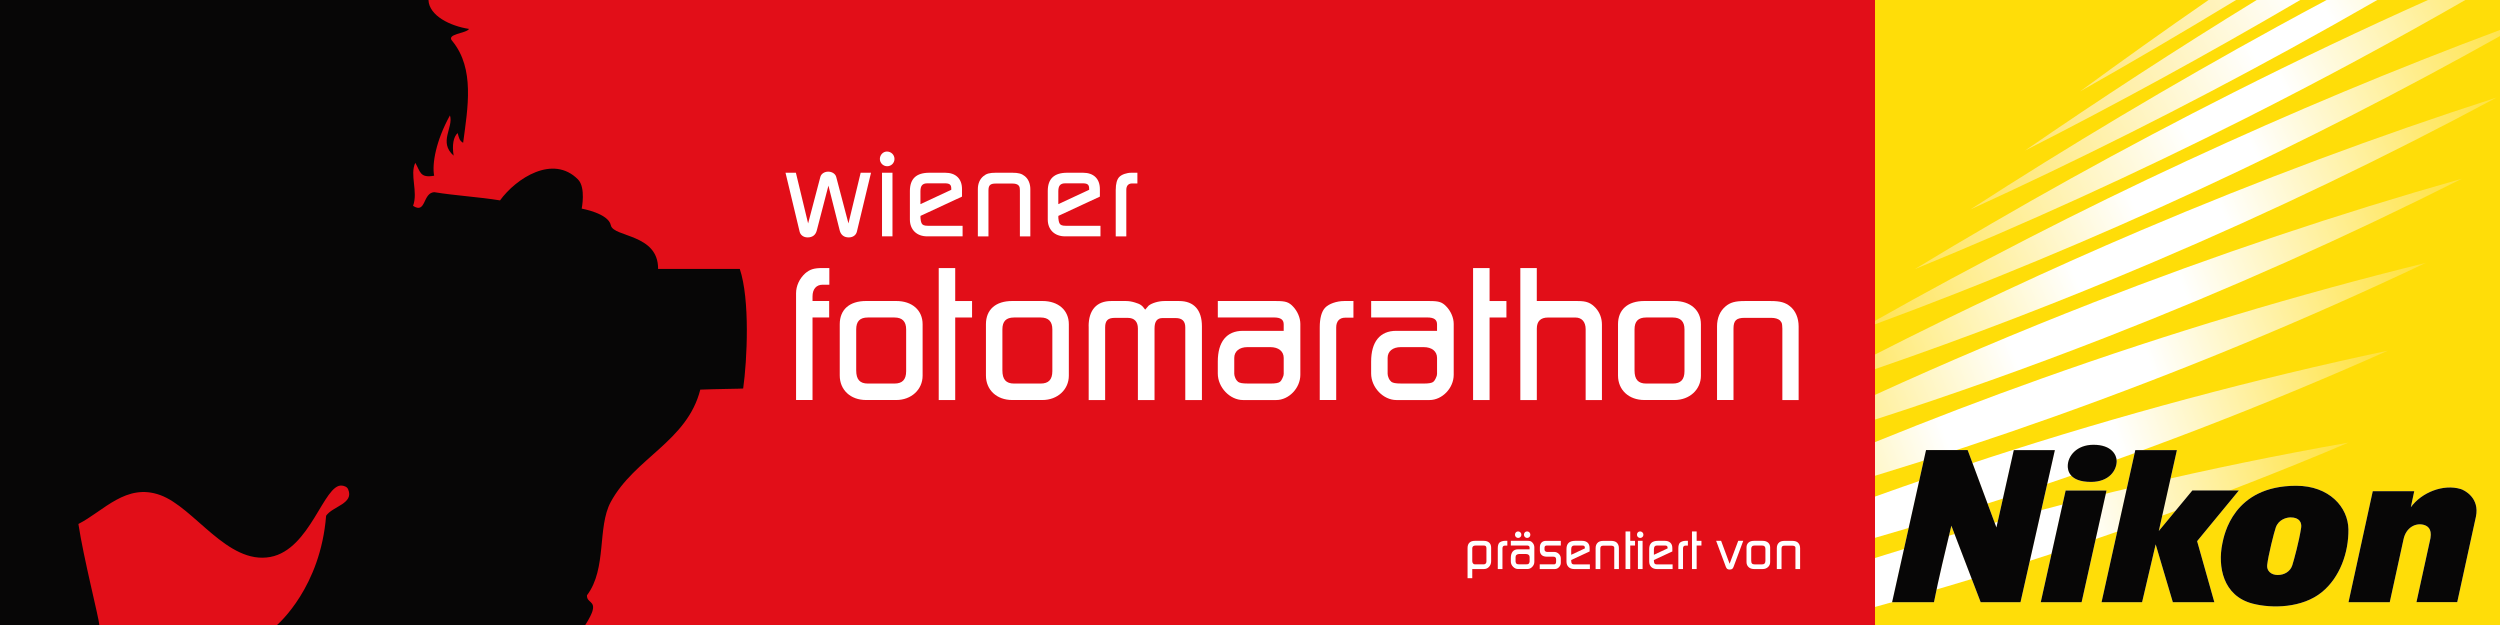 <?xml version="1.0" encoding="UTF-8"?>
<svg xmlns="http://www.w3.org/2000/svg" xmlns:xlink="http://www.w3.org/1999/xlink" id="Ebene_2" viewBox="0 0 850.41 212.6">
  <rect x="0" y="0" width="850.41" height="212.6" fill="#333333" stroke="none"/>
  <defs>
    <style>.cls-1{fill:#fff5d2;}.cls-1,.cls-2,.cls-3,.cls-4,.cls-5,.cls-6,.cls-7,.cls-8,.cls-9,.cls-10,.cls-11,.cls-12,.cls-13,.cls-14,.cls-15,.cls-16,.cls-17,.cls-18{stroke-width:0px;}.cls-2{fill:url(#Unbenannter_Verlauf_28);}.cls-3{fill:#e20e18;}.cls-4{fill:#ffdd08;}.cls-5{fill:url(#Unbenannter_Verlauf_22);}.cls-19{clip-path:url(#clippath-2);}.cls-20{clip-path:url(#clippath-6);}.cls-6{fill:none;}.cls-21{clip-path:url(#clippath-7);}.cls-7{fill:url(#Unbenannter_Verlauf_30);}.cls-22{clip-path:url(#clippath-1);}.cls-23{clip-path:url(#clippath-4);}.cls-8{fill:url(#Unbenannter_Verlauf_26);}.cls-9{fill:url(#Unbenannter_Verlauf_18);}.cls-10,.cls-14{fill:#fff;}.cls-11{fill:url(#Unbenannter_Verlauf_24);}.cls-12,.cls-14{fill-rule:evenodd;}.cls-12,.cls-17{fill:#070606;}.cls-13{fill:url(#Unbenannter_Verlauf_20);}.cls-15{fill:url(#Unbenannter_Verlauf_12);}.cls-24{clip-path:url(#clippath-9);}.cls-25{clip-path:url(#clippath);}.cls-16{fill:url(#Unbenannter_Verlauf_14);}.cls-26{clip-path:url(#clippath-3);}.cls-27{clip-path:url(#clippath-8);}.cls-28{clip-path:url(#clippath-5);}.cls-18{fill:url(#Unbenannter_Verlauf_16);}</style>
    <clipPath id="clippath">
      <path class="cls-6" d="M657.1,183.93c-6.46,1.91-12.88,3.86-19.28,5.87v16.66c7.98-2.19,15.95-4.47,23.92-6.82,47.2-13.96,92.95-30.38,137.15-49.09-47.27,8.34-94.6,19.43-141.79,33.38Z"></path>
    </clipPath>
    <linearGradient id="Unbenannter_Verlauf_12" x1="-374.99" y1="527.64" x2="-373.99" y2="527.64" gradientTransform="translate(113702.93 159454.91) scale(301.86 -301.86)" gradientUnits="userSpaceOnUse">
      <stop offset="0" stop-color="#ffdf2f"></stop>
      <stop offset=".34" stop-color="#fff"></stop>
      <stop offset=".66" stop-color="#fff"></stop>
      <stop offset="1" stop-color="#ffdf2f"></stop>
    </linearGradient>
    <clipPath id="clippath-1">
      <path class="cls-6" d="M676.29,155.77c-12.94,4.21-25.78,8.59-38.48,13.15v14.03c14.35-4.14,28.69-8.54,43.02-13.2,45.24-14.71,89.1-31.6,131.46-50.48-45.37,9.65-90.77,21.78-136.01,36.5Z"></path>
    </clipPath>
    <linearGradient id="Unbenannter_Verlauf_14" x1="-375" y1="527.69" x2="-374" y2="527.69" gradientTransform="translate(110106.52 154342.78) scale(292.2 -292.2)" gradientUnits="userSpaceOnUse">
      <stop offset="0" stop-color="#ffdf2f"></stop>
      <stop offset=".35" stop-color="#fff"></stop>
      <stop offset=".65" stop-color="#fff"></stop>
      <stop offset="1" stop-color="#ffdf2f"></stop>
    </linearGradient>
    <clipPath id="clippath-2">
      <path class="cls-6" d="M694.42,128.79c-19.14,6.82-38.02,14.03-56.61,21.6v11.45c20.42-6.22,40.82-12.95,61.18-20.2,43.46-15.5,85.54-32.96,126.17-52.22-43.64,10.78-87.28,23.88-130.74,39.37Z"></path>
    </clipPath>
    <linearGradient id="Unbenannter_Verlauf_16" x1="-375.01" y1="527.75" x2="-374.01" y2="527.75" gradientTransform="translate(106983.98 149902.99) scale(283.81 -283.81)" gradientUnits="userSpaceOnUse">
      <stop offset="0" stop-color="#ffdf2f"></stop>
      <stop offset=".37" stop-color="#fff"></stop>
      <stop offset=".63" stop-color="#fff"></stop>
      <stop offset="1" stop-color="#ffdf2f"></stop>
    </linearGradient>
    <clipPath id="clippath-3">
      <path class="cls-6" d="M711.68,103.06c-25.11,9.79-49.74,20.23-73.86,31.26v8.4c26.2-8.46,52.35-17.76,78.45-27.93,41.77-16.29,82.2-34.35,121.18-54.01-42.01,11.92-83.99,25.99-125.77,42.27Z"></path>
    </clipPath>
    <linearGradient id="Unbenannter_Verlauf_18" x1="-375.02" y1="527.8" x2="-374.01" y2="527.8" gradientTransform="translate(104160.94 145889.54) scale(276.22 -276.22)" gradientUnits="userSpaceOnUse">
      <stop offset="0" stop-color="#ffdf2f"></stop>
      <stop offset=".39" stop-color="#fff"></stop>
      <stop offset=".61" stop-color="#fff"></stop>
      <stop offset="1" stop-color="#ffdf2f"></stop>
    </linearGradient>
    <clipPath id="clippath-4">
      <path class="cls-6" d="M728.2,78.39c-30.93,13.16-61.07,27.25-90.39,42.21v4.96c31.71-10.92,63.39-23.08,94.92-36.5,40.19-17.1,79.07-35.79,116.54-55.89-40.46,13.06-80.88,28.12-121.07,45.22Z"></path>
    </clipPath>
    <linearGradient id="Unbenannter_Verlauf_20" x1="-375.02" y1="527.85" x2="-374.01" y2="527.85" gradientTransform="translate(101624.18 142283.17) scale(269.4 -269.4)" gradientUnits="userSpaceOnUse">
      <stop offset="0" stop-color="#ffdf2f"></stop>
      <stop offset=".4" stop-color="#fff"></stop>
      <stop offset=".6" stop-color="#fff"></stop>
      <stop offset="1" stop-color="#ffdf2f"></stop>
    </linearGradient>
    <clipPath id="clippath-5">
      <path class="cls-6" d="M744.18,54.58c-36.64,16.98-72.12,35.21-106.37,54.55v1.18c37.05-13.69,74.04-29.04,110.84-46.09,35-16.22,68.93-33.58,101.76-51.96v-2.06c-35.52,13.25-70.96,28.04-106.22,44.38Z"></path>
    </clipPath>
    <linearGradient id="Unbenannter_Verlauf_22" x1="-375.01" y1="527.91" x2="-374.01" y2="527.91" gradientTransform="translate(99405.06 139129.87) scale(263.43 -263.43)" gradientUnits="userSpaceOnUse">
      <stop offset="0" stop-color="#ffe040"></stop>
      <stop offset=".41" stop-color="#fff"></stop>
      <stop offset=".58" stop-color="#fff"></stop>
      <stop offset="1" stop-color="#ffdf2f"></stop>
    </linearGradient>
    <clipPath id="clippath-6">
      <path class="cls-6" d="M825.91,0c-22.16,9.91-44.28,20.42-66.32,31.54-37.35,18.84-73.45,38.88-108.23,60,37.65-15.41,75.24-32.52,112.59-51.35,25.46-12.84,50.36-26.25,74.65-40.18h-12.69Z"></path>
    </clipPath>
    <linearGradient id="Unbenannter_Verlauf_24" x1="-375" y1="527.96" x2="-374" y2="527.96" gradientTransform="translate(97552.44 136494.83) scale(258.45 -258.45)" gradientUnits="userSpaceOnUse">
      <stop offset="0" stop-color="#ffe250"></stop>
      <stop offset=".43" stop-color="#fff"></stop>
      <stop offset=".57" stop-color="#fff"></stop>
      <stop offset="1" stop-color="#ffdf2f"></stop>
    </linearGradient>
    <clipPath id="clippath-7">
      <path class="cls-6" d="M791.43,0c-5.62,2.99-11.23,6.03-16.84,9.1-36.05,19.75-70.87,40.53-104.42,62.2,36.32-16.61,72.58-34.79,108.63-54.54,10.05-5.51,20.02-11.1,29.88-16.77h-17.25Z"></path>
    </clipPath>
    <linearGradient id="Unbenannter_Verlauf_26" x1="-374.98" y1="528" x2="-373.98" y2="528" gradientTransform="translate(95935.89 134197.73) scale(254.09 -254.09)" gradientUnits="userSpaceOnUse">
      <stop offset="0" stop-color="#ffe35e"></stop>
      <stop offset=".45" stop-color="#fff"></stop>
      <stop offset=".56" stop-color="#fff"></stop>
      <stop offset="1" stop-color="#ffdf2f"></stop>
    </linearGradient>
    <clipPath id="clippath-8">
      <path class="cls-6" d="M767.64,0c-27.01,16.58-53.3,33.67-78.81,51.22,31.28-15.93,62.53-33.01,93.63-51.22h-14.82Z"></path>
    </clipPath>
    <linearGradient id="Unbenannter_Verlauf_28" x1="-374.96" y1="528.06" x2="-373.96" y2="528.06" gradientTransform="translate(94340.36 131932.52) scale(249.8 -249.8)" gradientUnits="userSpaceOnUse">
      <stop offset="0" stop-color="#ffe46c"></stop>
      <stop offset=".46" stop-color="#fff"></stop>
      <stop offset=".54" stop-color="#fff"></stop>
      <stop offset="1" stop-color="#ffdf2f"></stop>
    </linearGradient>
    <clipPath id="clippath-9">
      <path class="cls-6" d="M751.27,0c-14.82,10.24-29.4,20.62-43.73,31.11,17.71-10.02,35.41-20.39,53.08-31.11h-9.34Z"></path>
    </clipPath>
    <linearGradient id="Unbenannter_Verlauf_30" x1="-374.93" y1="528.11" x2="-373.93" y2="528.11" gradientTransform="translate(92970.67 129986.17) scale(246.1 -246.1)" gradientUnits="userSpaceOnUse">
      <stop offset="0" stop-color="#ffe678"></stop>
      <stop offset=".47" stop-color="#fff"></stop>
      <stop offset=".52" stop-color="#fff"></stop>
      <stop offset="1" stop-color="#ffdf2f"></stop>
    </linearGradient>
  </defs>
  <g id="Ebene_1-2">
    <rect class="cls-3" width="638.21" height="212.6"></rect>
    <path class="cls-12" d="M145.75,0c.21,5.37,7.46,8.87,13.8,9.84-.94,1.6-8.16,1.65-5.6,4.23,7.55,9.34,5.2,22.48,3.59,34.51-1.33-.79-1.38-1.66-1.87-3.32-1.43,1.31-1.94,4.05-1.36,7.69-5.25-4.66.03-9.52-1.25-13.7-4.79,8.64-6.15,16.54-5.38,20.52-4.85.88-4.66-1.35-6.41-4.39-1.96,4.15,1.01,9.75-.76,14.65,4.49,2.88,3.2-4.35,7.17-4.66,7.23,1.18,15.17,1.62,22.41,2.8,5.5-7.56,18.05-15.71,26.53-7.12,2.72,2.75,1.25,9.92,1.25,9.92,0,0,9.08,1.57,9.92,5.67.84,4.1,16.18,2.85,16.07,14.85h27.79c3.49,10.43,2.52,30.88,1.15,40.67-.21.08-9.71.17-14.59.38-4.44,17.6-22.35,23.22-30.47,38.24-4.63,8.57-1.22,22.67-8.07,31.71-.15,2.65,3.03,1.82,1.79,5.6-.72,2.03-2.37,4.51-2.37,4.51h-104.85c.49-.46,14.78-12.83,16.69-37.16,2.24-3.26,9.62-4.11,7.48-9.02-.38-.88-1.41-1.16-2.11-1.24-6.15-.67-10.67,21.75-24.35,24.28-14.61,2.7-25.83-16.84-37.44-21.05-11.61-4.21-19.22,5.42-27.84,9.83,1.74,11.55,6.93,31.79,7.12,34.36H0V0h145.75Z"></path>
    <path class="cls-14" d="M270.73,58.75l4.16,17.25,4.16-15.81c.28-1.08,1.4-1.8,2.68-1.8s2.44.72,2.72,1.8l4.16,15.81,4.16-17.25h3.52l-4.81,20.05c-.28,1.16-1.31,1.96-2.76,1.96-1.61,0-2.68-.84-3.08-2.36l-3.84-15.25-3.96,15.25c-.4,1.56-1.48,2.36-3.12,2.36-1.4,0-2.44-.8-2.72-1.96l-4.8-20.05h3.52Z"></path>
    <path class="cls-14" d="M300.03,80.4h3.56v-21.65h-3.56v21.65ZM301.7,51.55c1.44,0,2.57,1.12,2.57,2.52s-1.12,2.48-2.49,2.48-2.48-1.12-2.48-2.48,1.08-2.52,2.4-2.52"></path>
    <path class="cls-14" d="M313.11,69.44l10.48-4.88v-.36c0-1.36-.52-1.84-2.2-1.84h-5.89c-1.72,0-2.4.8-2.4,2.72v4.36ZM315.39,80.4c-3.56,0-5.88-2.28-5.88-5.72v-9.68c0-4.2,2.17-6.24,6.64-6.24h5.37c3.6,0,5.72,2.04,5.72,5.56v2.56l-14.13,6.56v.72c0,.08.04.4.12.92.08.36.16.68.32.96.28.52.92.76,2,.76h11.89s0,3.6,0,3.6h-12.05Z"></path>
    <path class="cls-14" d="M332.63,64.32c0-1.84.64-3.36,1.89-4.4,1-.84,2.08-1.16,4.16-1.16h5.72c2.09,0,3.16.32,4.2,1.16,1.2.96,1.88,2.56,1.88,4.4v16.09h-3.55v-15.61c0-.56-.08-.92-.08-1-.04-.28-.2-.52-.44-.8-.44-.36-1.04-.56-1.97-.56h-5.76c-1.85,0-2.44.6-2.44,2.36v15.61h-3.61v-16.09Z"></path>
    <path class="cls-14" d="M360.01,69.44l10.48-4.88v-.36c0-1.36-.52-1.84-2.21-1.84h-5.88c-1.72,0-2.4.8-2.4,2.72v4.36ZM362.29,80.4c-3.56,0-5.88-2.28-5.88-5.72v-9.68c0-4.2,2.16-6.24,6.64-6.24h5.36c3.6,0,5.73,2.04,5.73,5.56v2.56l-14.13,6.56v.72c0,.08.04.4.12.92.08.36.15.68.32.96.27.52.91.76,2,.76h11.89s0,3.6,0,3.6h-12.05Z"></path>
    <path class="cls-14" d="M379.54,64.48c0-1.92.4-3.48,1.2-4.28.8-.84,2.52-1.44,4.12-1.44h2.04v3.64h-1.76c-1.32,0-2.01.8-2.01,2.16v15.85h-3.6v-15.93Z"></path>
    <path class="cls-14" d="M270.79,99.78c0-2.55,1.18-5.04,3.11-6.79,1.62-1.37,2.93-1.81,5.91-1.81h2.3v5.67h-2.3c-2.12,0-3.42,1.49-3.42,3.98v1.56h5.66v5.6h-5.66v28.08h-5.6v-36.29Z"></path>
    <path class="cls-14" d="M295.23,130.47h9.03c2.68,0,3.98-1.31,3.98-4.23v-14.19c0-2.68-1.3-4.05-3.98-4.05h-9.03c-2.74,0-3.98,1.31-3.98,4.05v13.94c0,3.11,1.24,4.48,3.98,4.48M285.65,127.73v-17.43c0-4.98,3.3-7.91,8.96-7.91h10.27c5.36,0,8.96,3.11,8.96,7.91v17.49c0,4.73-3.85,8.28-8.96,8.28h-10.27c-5.29,0-8.96-3.42-8.96-8.34"></path>
    <polygon class="cls-14" points="319.32 91.19 324.93 91.19 324.93 102.4 330.66 102.4 330.66 108 324.93 108 324.93 136.08 319.32 136.08 319.32 91.19"></polygon>
    <path class="cls-14" d="M344.96,130.47h9.03c2.68,0,3.98-1.31,3.98-4.23v-14.19c0-2.68-1.3-4.05-3.98-4.05h-9.03c-2.73,0-3.98,1.31-3.98,4.05v13.94c0,3.11,1.24,4.48,3.98,4.48M335.38,127.73v-17.43c0-4.98,3.3-7.91,8.96-7.91h10.27c5.36,0,8.97,3.11,8.97,7.91v17.49c0,4.73-3.86,8.28-8.97,8.28h-10.27c-5.29,0-8.96-3.42-8.96-8.34"></path>
    <path class="cls-14" d="M370.31,110.99c0-5.54,2.74-8.59,7.66-8.59h5.11c.99,0,1.99.19,2.99.5,1.8.56,2.36.87,3.48,2.43.56-.68.87-1.06,1.18-1.37,1.11-.87,3.36-1.56,5.35-1.56h5.05c4.98,0,7.72,3.05,7.72,8.59v25.09h-5.66v-24.71c0-2.12-1.06-3.18-3.3-3.18h-4.42c-1.87,0-2.74,1.12-2.74,3.55v24.34h-5.66v-24.34c0-2.3-1.18-3.61-3.43-3.61h-4.47c-2.31,0-3.24.93-3.24,3.24v24.71h-5.6v-25.09Z"></path>
    <path class="cls-14" d="M424.47,130.47h7.6c1.81,0,2.8-.19,3.29-.56.38-.31.63-.69.87-1.25.31-.62.44-1.06.44-1.49v-5.42c0-2.24-1.75-3.67-4.55-3.67h-7.79c-2.74,0-4.48,1.43-4.48,3.67v5.41c0,.44.13.87.38,1.49.25.56.62,1,.93,1.25.56.37,1.42.56,3.3.56M434.17,102.4c3.18,0,4.23.37,5.67,1.87,1.49,1.56,2.49,3.8,2.49,5.91v17.31c0,4.54-3.92,8.59-8.22,8.59h-11.27c-4.47,0-8.59-4.3-8.59-9.03v-4.05c0-6.72,2.99-10.46,8.53-10.46h13.89v-2.18c0-1.62-1-2.37-3.36-2.37h-19.05v-5.6h19.92Z"></path>
    <path class="cls-14" d="M448.93,111.3c0-2.99.62-5.42,1.87-6.66,1.24-1.31,3.92-2.24,6.41-2.24h3.18v5.66h-2.75c-2.05,0-3.11,1.25-3.11,3.36v24.65h-5.6v-24.78Z"></path>
    <path class="cls-14" d="M476.63,130.47h7.6c1.81,0,2.8-.19,3.3-.56.37-.31.62-.69.87-1.25.31-.62.43-1.06.43-1.49v-5.42c0-2.24-1.75-3.67-4.55-3.67h-7.79c-2.74,0-4.47,1.43-4.47,3.67v5.41c0,.44.12.87.37,1.49.25.56.62,1,.93,1.25.56.37,1.43.56,3.3.56M486.34,102.4c3.17,0,4.23.37,5.66,1.87,1.5,1.56,2.5,3.8,2.5,5.91v17.31c0,4.54-3.92,8.59-8.23,8.59h-11.26c-4.48,0-8.6-4.3-8.6-9.03v-4.05c0-6.72,2.99-10.46,8.53-10.46h13.89v-2.18c0-1.62-.99-2.37-3.36-2.37h-19.05v-5.6h19.93Z"></path>
    <polygon class="cls-14" points="501.09 91.19 506.7 91.19 506.7 102.4 512.43 102.4 512.43 108 506.7 108 506.7 136.08 501.09 136.08 501.09 91.19"></polygon>
    <path class="cls-14" d="M517.15,91.19h5.61v11.21h13.94c2.99,0,4.42.56,6.16,2.43,1.37,1.56,2.06,3.49,2.06,5.6v25.65h-5.54v-24.09c0-2.49-1.3-3.98-3.48-3.98h-9.28c-2.62,0-3.85,1.31-3.85,3.8v24.28h-5.61v-44.88Z"></path>
    <path class="cls-14" d="M559.99,130.47h9.03c2.67,0,3.98-1.31,3.98-4.23v-14.19c0-2.68-1.31-4.05-3.98-4.05h-9.03c-2.74,0-3.98,1.31-3.98,4.05v13.94c0,3.11,1.24,4.48,3.98,4.48M550.39,127.73v-17.43c0-4.98,3.3-7.91,8.97-7.91h10.26c5.36,0,8.97,3.11,8.97,7.91v17.49c0,4.73-3.86,8.28-8.97,8.28h-10.26c-5.3,0-8.97-3.42-8.97-8.34"></path>
    <path class="cls-14" d="M584.07,111.05c0-2.86.99-5.23,2.92-6.85,1.57-1.31,3.24-1.8,6.48-1.8h8.9c3.24,0,4.92.5,6.54,1.8,1.87,1.49,2.92,3.98,2.92,6.85v25.03h-5.54v-24.28c0-.87-.12-1.43-.12-1.56-.07-.44-.31-.81-.69-1.25-.68-.56-1.62-.87-3.05-.87h-8.96c-2.87,0-3.8.93-3.8,3.67v24.28h-5.6v-25.03Z"></path>
    <rect class="cls-4" x="637.81" y="0" width="212.6" height="212.6"></rect>
    <g class="cls-25">
      <rect class="cls-15" x="633.19" y="128.86" width="170.32" height="99.28" transform="translate(-21.13 210.99) rotate(-16.47)"></rect>
    </g>
    <g class="cls-22">
      <rect class="cls-16" x="632.24" y="93.86" width="185.63" height="114.51" transform="translate(-11.2 231.58) rotate(-18.01)"></rect>
    </g>
    <g class="cls-19">
      <rect class="cls-18" x="631.09" y="60.07" width="200.79" height="131.12" transform="translate(.29 252.91) rotate(-19.62)"></rect>
    </g>
    <g class="cls-26">
      <rect class="cls-9" x="629.75" y="27.33" width="215.76" height="148.86" transform="translate(13.42 274.9) rotate(-21.3)"></rect>
    </g>
    <g class="cls-23">
      <rect class="cls-13" x="628.17" y="-4.54" width="230.75" height="167.81" transform="translate(28.29 297.46) rotate(-23.05)"></rect>
    </g>
    <g class="cls-28">
      <rect class="cls-5" x="626.62" y="-29.86" width="234.98" height="180.24" transform="translate(43.66 318.53) rotate(-24.87)"></rect>
    </g>
    <g class="cls-20">
      <rect class="cls-11" x="640.79" y="-37.25" width="208.4" height="166.03" transform="translate(59.18 340.33) rotate(-26.76)"></rect>
    </g>
    <g class="cls-21">
      <rect class="cls-8" x="661.56" y="-28.89" width="155.73" height="129.09" transform="translate(73.83 359.7) rotate(-28.72)"></rect>
    </g>
    <g class="cls-27">
      <rect class="cls-2" x="682.32" y="-20.34" width="106.65" height="91.89" transform="translate(90.33 379.73) rotate(-30.75)"></rect>
    </g>
    <g class="cls-24">
      <rect class="cls-7" x="703.34" y="-11.91" width="61.47" height="54.93" transform="translate(108.94 400.68) rotate(-32.85)"></rect>
    </g>
    <path class="cls-1" d="M714.87,204.84l11.48-51.72h14.15l-6.16,27.51,11.42-13.79h15.82l-14.2,17.24,5.86,20.76h-14.12l-5.84-19.67-4.62,19.67h-13.8ZM663.79,178.84l9.96,26h13.55l11.69-51.72h-13.97l-5.91,26.31-9.78-26.33h-14.16l-11.54,51.74h14.24c1.62-8.29,3.77-17.05,5.91-26M708.09,204.84l8.47-37.99h-13.9l-8.47,37.99h13.9ZM703.38,158.53c0,1.19.28,5.4,7.89,5.4,6.31,0,8.75-4.05,8.75-7.07,0-2.03-1.67-5.56-7.89-5.56-5.74,0-8.75,3.83-8.75,7.23M837.02,166.34c-5.94-1.77-13.3,1.17-16.94,6.2.35-1.56.73-3.37,1.16-5.46h-14.11l-8.25,37.76h14.03l4.69-21.42c.86-3.94,4.03-5.63,6.83-4.9,1.21.33,2.88,1.24,2.33,4.52l-4.77,21.79h13.87l6.36-29.08c1.34-6.41-3.92-9.03-5.21-9.42M789.84,201.41c6.09-4.98,9.1-13.4,9.01-21.33-.11-7.61-6.56-14.84-17.78-14.84-21.39,0-24.5,16.68-25.12,19.72-1.57,7.7.18,17.69,10.22,20.34,6.63,1.75,17,1.56,23.67-3.89M774.15,179.4c1-2.77,3.74-3.39,4.98-3.4,3.07-.03,3.9,1.79,3.64,3.51-.74,4.75-2.39,10.77-2.99,12.69-.01.03-.02.05-.02.07-.67,2.1-2.65,3.32-4.97,3.32s-3.79-1.48-3.58-3.37c.34-3.19,2.36-11.24,2.94-12.83"></path>
    <path class="cls-17" d="M714.87,204.84l11.48-51.72h14.15l-6.16,27.51,11.42-13.79h15.82l-14.2,17.24,5.86,20.76h-14.12l-5.84-19.67-4.62,19.67h-13.8ZM663.79,178.84l9.96,26h13.55l11.69-51.72h-13.97l-5.91,26.31-9.78-26.33h-14.16l-11.54,51.74h14.24c1.62-8.29,3.77-17.05,5.91-26M708.09,204.84l8.47-37.99h-13.9l-8.47,37.99h13.9ZM703.38,158.53c0,1.19.28,5.4,7.89,5.4,6.31,0,8.75-4.05,8.75-7.07,0-2.03-1.67-5.56-7.89-5.56-5.74,0-8.75,3.83-8.75,7.23M837.02,166.34c-5.94-1.77-13.3,1.17-16.94,6.2.35-1.56.73-3.37,1.16-5.46h-14.11l-8.25,37.76h14.03l4.69-21.42c.86-3.94,4.03-5.63,6.83-4.9,1.21.33,2.88,1.24,2.33,4.52l-4.77,21.79h13.87l6.36-29.08c1.34-6.41-3.92-9.03-5.21-9.42M789.84,201.41c6.09-4.98,9.1-13.4,9.01-21.33-.11-7.61-6.56-14.84-17.78-14.84-21.39,0-24.5,16.68-25.12,19.72-1.57,7.7.18,17.69,10.22,20.34,6.63,1.75,17,1.56,23.67-3.89M774.15,179.4c1-2.77,3.74-3.39,4.98-3.4,3.07-.03,3.9,1.79,3.64,3.51-.74,4.75-2.39,10.77-2.99,12.69-.01.03-.02.05-.02.07-.67,2.1-2.65,3.32-4.97,3.32s-3.79-1.48-3.58-3.37c.34-3.19,2.36-11.24,2.94-12.83"></path>
    <path class="cls-10" d="M499.21,196.69v-10.27c0-.79.21-1.4.64-1.82.43-.42,1.04-.63,1.84-.63h3.02c.79,0,1.41.2,1.86.61.44.41.66.99.66,1.73v4.6c0,.76-.24,1.39-.71,1.9-.47.51-1.05.76-1.76.76h-3.95v3.12h-1.6ZM500.81,190.87c0,.31.08.57.25.78.16.21.37.32.63.32h3.04c.27,0,.49-.09.65-.27.17-.18.25-.41.25-.69v-4.54c0-.6-.28-.9-.83-.9h-2.86c-.75,0-1.13.33-1.13.98v4.33Z"></path>
    <path class="cls-10" d="M509.49,193.57v-7.06c0-.87.17-1.51.53-1.9.19-.18.45-.33.8-.45.35-.12.69-.19,1.02-.19h.9v1.62h-.78c-.59,0-.88.32-.88.96v7.03h-1.6Z"></path>
    <path class="cls-10" d="M513.94,183.97h5.67c.44,0,.76.04.98.11.21.07.42.22.64.44.22.22.39.48.52.77.12.29.18.59.18.9v4.93c0,.64-.24,1.21-.71,1.7-.47.5-1.01.74-1.63.74h-3.21c-.64,0-1.21-.26-1.71-.78-.5-.52-.74-1.12-.74-1.79v-1.15c0-.96.2-1.69.62-2.21.42-.51,1.02-.77,1.81-.77h3.95v-.62c0-.45-.32-.68-.95-.68h-5.43v-1.6ZM515.34,181.89c0-.32.1-.58.3-.8.2-.21.45-.32.75-.32s.58.11.8.33.33.48.33.79-.11.57-.32.78c-.21.21-.47.32-.78.32-.29,0-.55-.11-.76-.32-.21-.21-.32-.47-.32-.78M515.91,191.81c.16.11.48.16.94.16h2.16c.49,0,.79-.05.9-.14.12-.09.22-.22.3-.38.07-.16.11-.3.11-.42v-1.54c0-.32-.11-.57-.34-.76-.23-.19-.55-.28-.95-.28h-2.22c-.38,0-.68.09-.92.28-.24.19-.35.44-.35.76v1.54c0,.11.03.24.1.4.07.16.16.29.27.38M518.39,181.89c0-.32.1-.58.3-.8.21-.21.46-.32.76-.32.32,0,.59.11.8.32.21.21.32.48.32.8s-.11.57-.32.78c-.21.21-.47.32-.78.32-.29,0-.55-.11-.76-.32-.21-.21-.32-.47-.32-.78"></path>
    <path class="cls-10" d="M523.76,193.57v-1.6h4.91c.44,0,.66-.32.66-.96v-.75c0-.6-.31-.9-.94-.9h-2.17c-.72,0-1.26-.15-1.65-.44-.23-.17-.41-.39-.55-.68-.14-.29-.21-.58-.21-.86v-1.21c0-.69.19-1.22.56-1.62.38-.39.9-.58,1.56-.58h5v1.6h-4.85c-.2,0-.36.07-.49.19-.13.13-.2.3-.2.51v.69c0,.22.09.41.26.56.17.15.38.22.63.22h2.38c.61,0,1.14.22,1.6.66.45.44.67.96.67,1.56v1.51c0,.54-.21,1.03-.62,1.46-.41.43-.89.64-1.43.64h-5.11Z"></path>
    <path class="cls-10" d="M540.82,193.57h-5.35c-.79,0-1.42-.23-1.9-.69-.47-.46-.71-1.08-.71-1.85v-4.29c0-1.85.98-2.77,2.95-2.77h2.38c.8,0,1.42.22,1.88.65.44.43.66,1.04.66,1.82v1.14l-6.26,2.91v.32l.05.41c.03.13.05.22.06.26s.03.1.08.17c.12.22.41.34.89.34h5.27v1.6ZM534.47,186.78v1.94l4.65-2.18v-.16c0-.31-.07-.52-.2-.64-.14-.12-.4-.18-.77-.18h-2.61c-.71,0-1.06.4-1.06,1.21"></path>
    <path class="cls-10" d="M542.77,193.57v-7.13c0-.84.28-1.49.83-1.95.42-.34,1.03-.51,1.85-.51h2.54c.82,0,1.43.17,1.87.51.27.23.48.5.62.83.14.33.21.7.21,1.13v7.13h-1.58v-7.36c-.02-.11-.08-.22-.2-.36-.2-.16-.49-.25-.87-.25h-2.58c-.41,0-.7.08-.85.23-.16.15-.24.43-.24.82v6.92h-1.6Z"></path>
    <polygon class="cls-10" points="552.95 193.57 552.95 180.78 554.55 180.78 554.55 183.97 556.18 183.97 556.18 185.57 554.55 185.57 554.55 193.57 552.95 193.57"></polygon>
    <path class="cls-10" d="M556.84,181.89c0-.32.1-.58.3-.8.2-.21.45-.32.76-.32s.58.11.8.33c.22.22.33.48.33.79s-.11.57-.32.78c-.21.21-.47.32-.78.32s-.56-.11-.78-.32c-.21-.21-.31-.47-.31-.78M557.16,183.97h1.59v9.6h-1.59v-9.6Z"></path>
    <path class="cls-10" d="M568.96,193.57h-5.35c-.79,0-1.42-.23-1.9-.69-.47-.46-.71-1.08-.71-1.85v-4.29c0-1.85.98-2.77,2.95-2.77h2.38c.8,0,1.42.22,1.87.65.45.43.67,1.04.67,1.82v1.14l-6.27,2.91v.32l.06.41c.03.13.05.22.06.26,0,.04.03.1.08.17.12.22.41.34.88.34h5.28v1.6ZM562.6,186.78v1.94s4.66-2.18,4.66-2.18v-.16c0-.31-.07-.52-.21-.64-.13-.12-.39-.18-.77-.18h-2.61c-.7,0-1.06.4-1.06,1.21"></path>
    <path class="cls-10" d="M570.91,193.57v-7.06c0-.87.18-1.51.53-1.9.19-.18.46-.33.81-.45.34-.12.68-.19,1.01-.19h.9v1.62h-.77c-.59,0-.89.32-.89.96v7.03h-1.6Z"></path>
    <polygon class="cls-10" points="575.55 193.57 575.55 180.78 577.14 180.78 577.14 183.97 578.77 183.97 578.77 185.57 577.14 185.57 577.14 193.57 575.55 193.57"></polygon>
    <path class="cls-10" d="M583.75,183.97h1.71l2.89,7.8,2.93-7.8h1.71l-3.28,8.8c-.13.37-.3.62-.49.76-.2.14-.49.21-.85.21s-.62-.07-.82-.21c-.2-.14-.37-.4-.5-.77l-3.28-8.79Z"></path>
    <path class="cls-10" d="M596.66,193.57c-.75,0-1.37-.22-1.85-.66-.47-.44-.71-1.01-.71-1.72v-4.97c0-.7.23-1.25.68-1.65.44-.4,1.07-.6,1.88-.6h2.93c.76,0,1.38.2,1.86.61.46.41.69.96.69,1.64v4.99c0,.67-.24,1.24-.72,1.68-.48.45-1.09.68-1.83.68h-2.93ZM595.7,190.7c0,.45.08.78.26.98.18.2.47.3.87.3h2.57c.76,0,1.13-.4,1.13-1.21v-4.05c0-.77-.37-1.15-1.13-1.15h-2.57c-.76,0-1.13.39-1.13,1.15v3.97Z"></path>
    <path class="cls-10" d="M604.41,193.57v-7.13c0-.84.27-1.49.83-1.95.41-.34,1.03-.51,1.85-.51h2.54c.81,0,1.43.17,1.86.51.27.23.48.5.62.83.14.33.22.7.22,1.13v7.13h-1.59v-7.36c-.01-.11-.08-.22-.19-.36-.21-.16-.5-.25-.88-.25h-2.57c-.42,0-.7.08-.86.23-.15.15-.23.43-.23.82v6.92h-1.6Z"></path>
  </g>
</svg>
